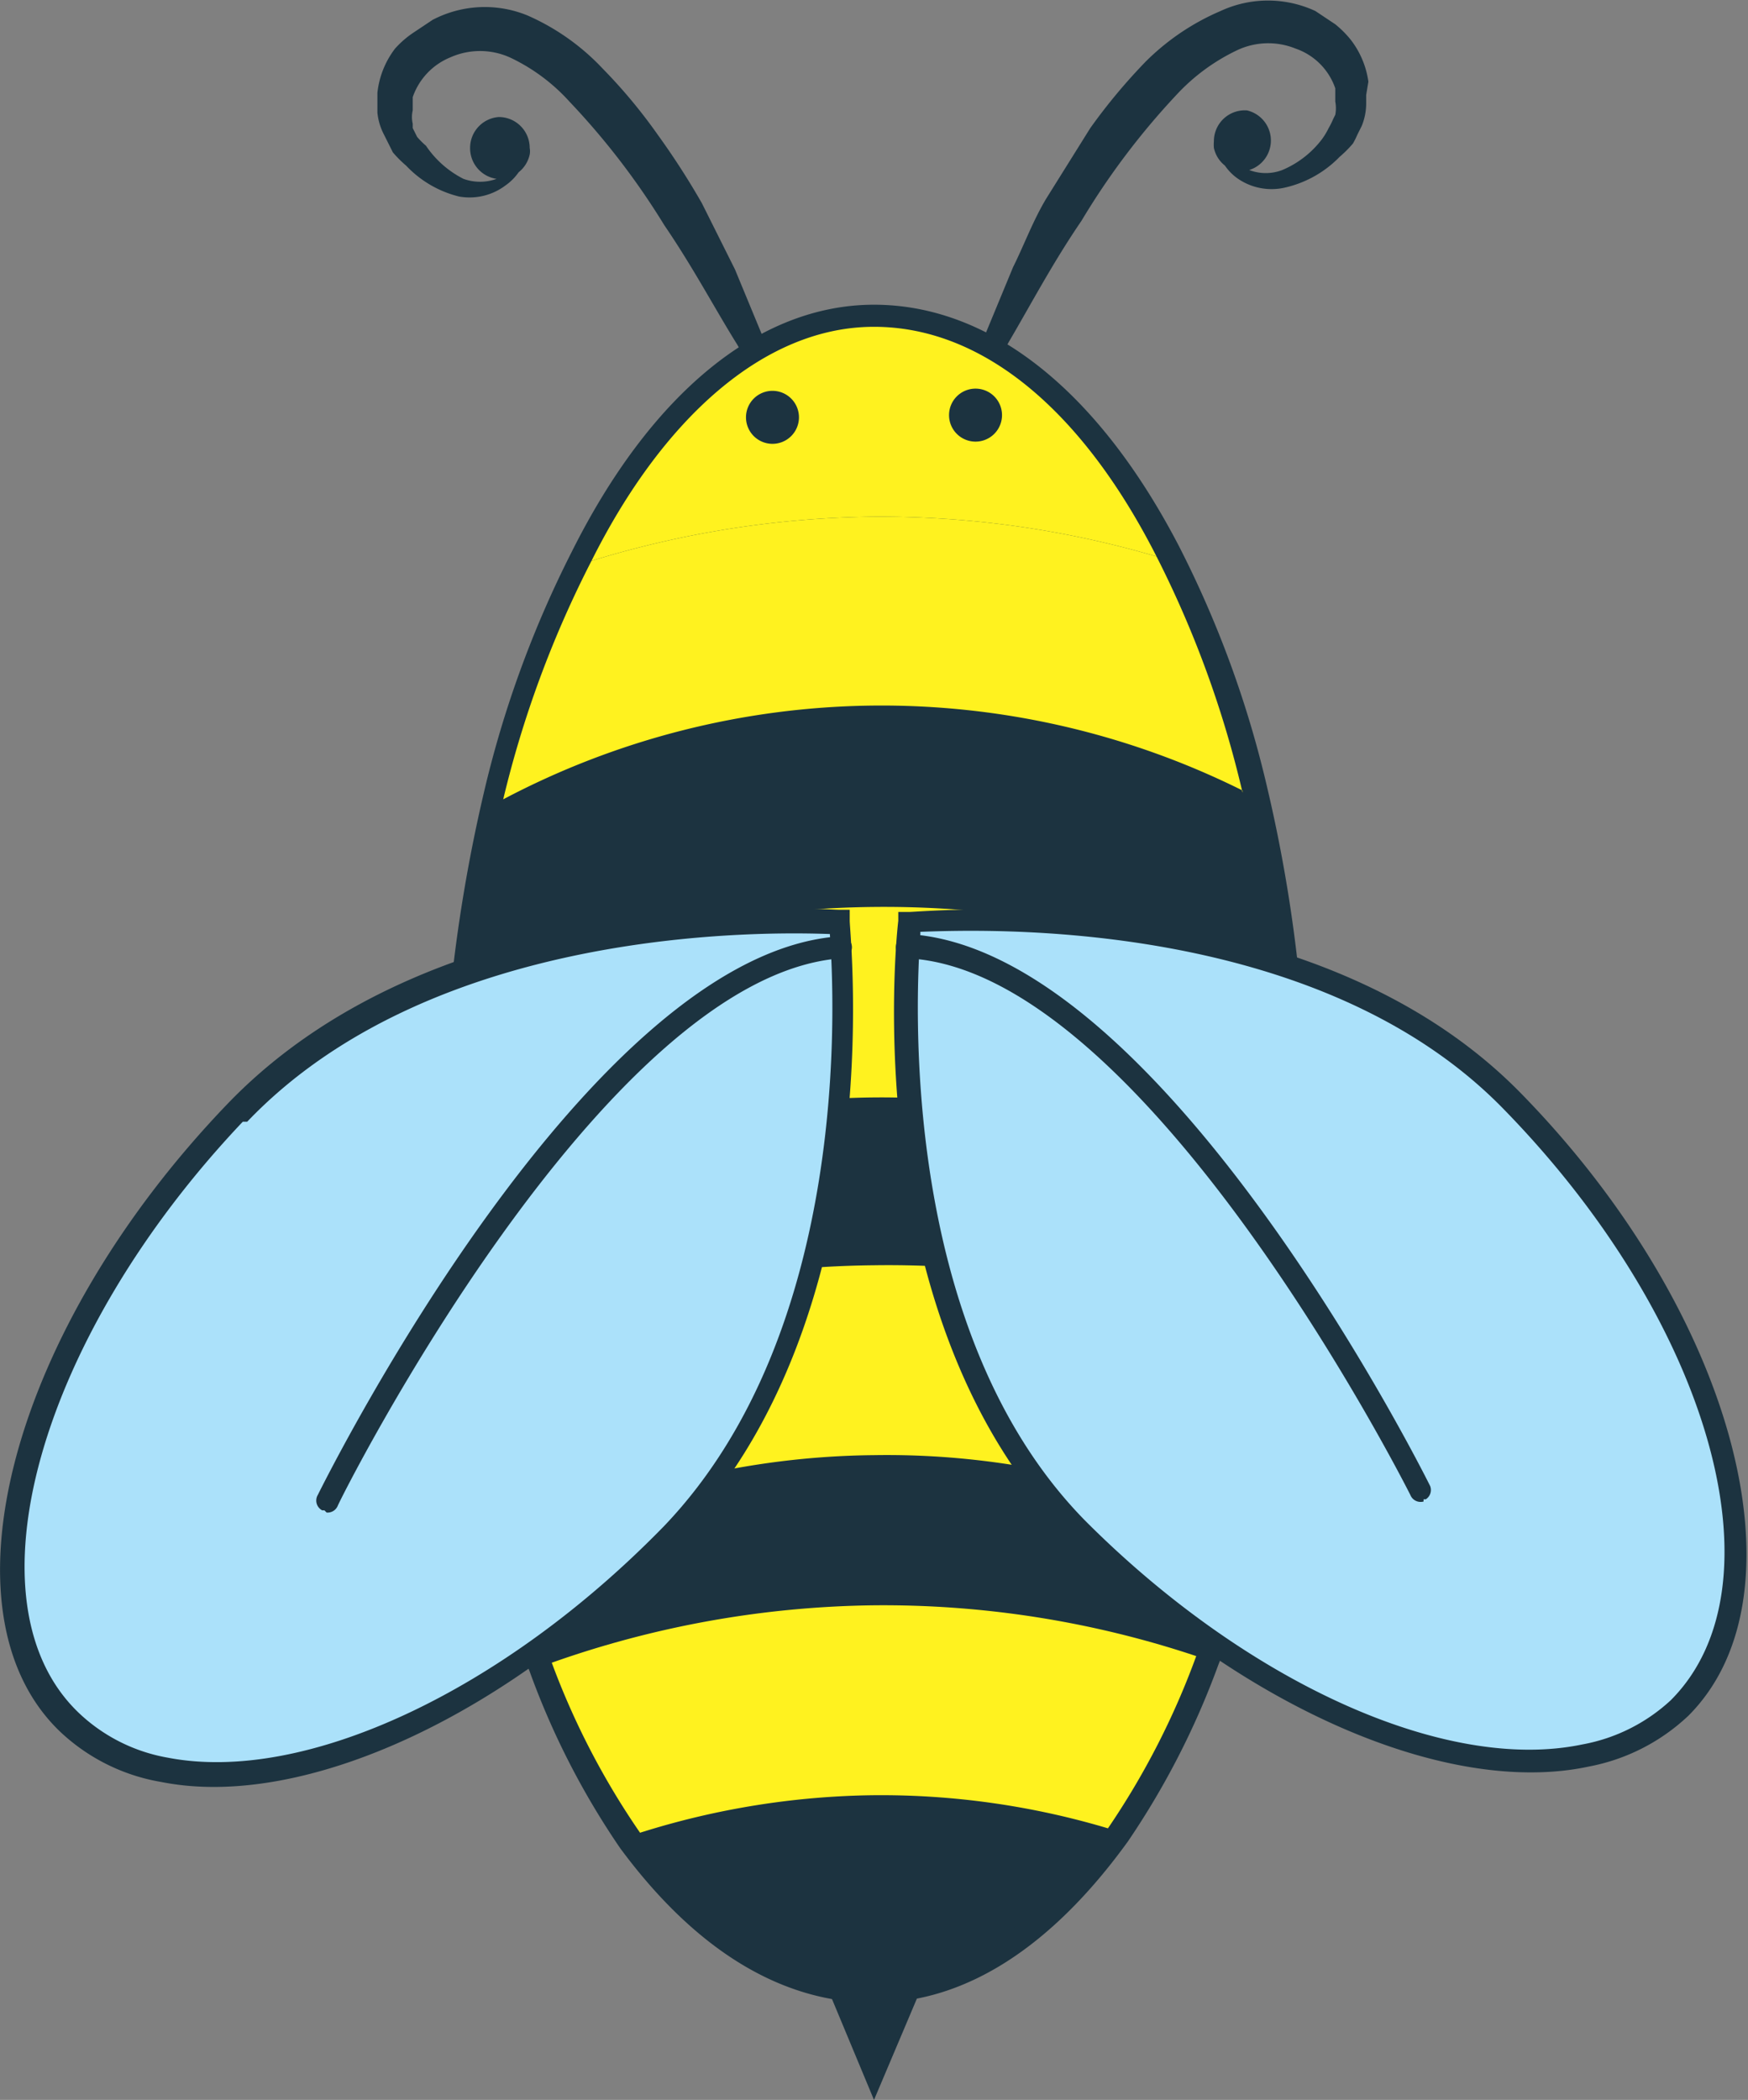 <svg xmlns="http://www.w3.org/2000/svg" viewBox="0 0 79.2 95.1"><rect x="0" y="0" width="79.2" height="95.1" fill="#808080" stroke="none"/><defs><style>.cls-1{fill:#1c3340}.cls-2{fill:#fff21f}.cls-3{fill:#abe1fa}</style></defs><g id="Layer_2" data-name="Layer 2"><g id="Layer_1-2" data-name="Layer 1"><path class="cls-1" d="M62 3.7a4 4 0 0 0-.8-1.9 4.6 4.6 0 0 0-.7-.7l-.9-.6a5.1 5.1 0 0 0-4.3 0 10.8 10.8 0 0 0-3.4 2.3 26.2 26.2 0 0 0-2.5 3l-2 3.2c-.6 1-1 2.1-1.5 3.1L44.7 15a43.6 43.6 0 0 0-2 6l3-5.5c1-1.7 2-3.6 3.3-5.5a33.4 33.4 0 0 1 4.3-5.7 9 9 0 0 1 2.7-2 3.3 3.3 0 0 1 2.7-.1A2.9 2.9 0 0 1 60.5 4v.6a1.6 1.6 0 0 1 0 .6l-.1.2a3.2 3.2 0 0 1-.2.4 3.2 3.2 0 0 1-.3.5 4.4 4.4 0 0 1-1.8 1.4 2.1 2.1 0 0 1-1.5 0 1.4 1.4 0 0 0-.1-2.7A1.4 1.4 0 0 0 55 6.4a1.8 1.8 0 0 0 0 .3 1.4 1.4 0 0 0 .5.8 2.3 2.3 0 0 0 .6.6 2.7 2.7 0 0 0 2.1.4 5 5 0 0 0 2.5-1.4 5.2 5.2 0 0 0 .6-.6 3.5 3.5 0 0 0 .2-.4l.2-.4a2.7 2.7 0 0 0 .2-1v-.4ZM17.1 4.2a4 4 0 0 1 .8-2 4.4 4.4 0 0 1 .8-.7l.9-.6a5.1 5.1 0 0 1 4.3-.2 10.4 10.4 0 0 1 3.4 2.4 24 24 0 0 1 2.5 3 34.6 34.6 0 0 1 2 3.1l1.5 3 1.2 2.9a43.9 43.9 0 0 1 2 6l-3.1-5.5c-1-1.6-2-3.5-3.3-5.4a33.6 33.6 0 0 0-4.3-5.6 8.5 8.5 0 0 0-2.7-2 3.3 3.3 0 0 0-2.7 0 3 3 0 0 0-1.7 1.8V5a1.3 1.3 0 0 0 0 .6v.2l.2.4a3.6 3.6 0 0 0 .4.4A4.5 4.5 0 0 0 21 8.1a2.2 2.2 0 0 0 1.5 0 1.4 1.4 0 0 1-1.2-1.4 1.4 1.4 0 0 1 1.3-1.4A1.4 1.4 0 0 1 24 6.7a.8.8 0 0 1 0 .3 1.4 1.4 0 0 1-.5.8 2.4 2.4 0 0 1-.6.6 2.7 2.7 0 0 1-2.1.5 4.9 4.9 0 0 1-2.4-1.4 5.2 5.2 0 0 1-.6-.6l-.2-.4-.2-.4a2.7 2.7 0 0 1-.3-1v-.4Z"/><path class="cls-1" d="M39.6 90.7c-4.2 0-8.1-2.4-11.5-7a35.5 35.5 0 0 1-4.1-8 45.9 45.9 0 0 1-1.8-5.6 63.3 63.3 0 0 1-1.6-8.8c-.3-2-.5-4.2-.5-6.4v-2.5c0-2.5 0-5 .3-7.4a71.3 71.3 0 0 1 1.5-9 48.3 48.3 0 0 1 4-11c3.6-7.2 8.5-11.2 13.7-11.2s10.1 3.8 13.8 10.9a47.5 47.5 0 0 1 4 10.9 67.5 67.5 0 0 1 1.5 9c.2 2.4.3 4.9.3 7.4v2.5c0 2.2-.2 4.3-.5 6.4a63.2 63.2 0 0 1-1.7 9 48.4 48.4 0 0 1-1.8 5.5 36.3 36.3 0 0 1-4.1 8c-3.4 4.7-7.3 7.3-11.5 7.3"/><path class="cls-1" d="M29 83c3 4.2 6.7 6.7 10.6 6.6s7.6-2.5 10.6-6.8a36 36 0 0 0-10.6-1.5A36.5 36.5 0 0 0 29 83M57.8 44.7a69.4 69.4 0 0 0-1.5-8.9 36.7 36.7 0 0 0-33.4.4 68.2 68.2 0 0 0-1.5 8.9 45.2 45.2 0 0 1 36.4-.4"/><path class="cls-2" d="M52.4 25.2c-3.3-6.5-7.8-10.4-12.8-10.4S30 19 26.8 25.4a45 45 0 0 1 12.8-2 44.5 44.5 0 0 1 12.8 1.8"/><path class="cls-1" d="M23.2 69.9a46.9 46.9 0 0 0 1.8 5.4 45.3 45.3 0 0 1 14.6-2.6A44.8 44.8 0 0 1 54.2 75a47.4 47.4 0 0 0 1.8-5.5 36.5 36.5 0 0 0-16.4-3.7 37 37 0 0 0-16.4 4M21.1 54.8q.1 3.3.5 6.4a45.5 45.5 0 0 1 18-4 44.7 44.7 0 0 1 18 3.6q.4-3 .5-6.3a36.8 36.8 0 0 0-18.5-4.8 37.3 37.3 0 0 0-18.5 5.1"/><path class="cls-2" d="M56.3 35.9a47.2 47.2 0 0 0-3.9-10.7 44.5 44.5 0 0 0-12.8-1.8 45 45 0 0 0-12.8 2 48 48 0 0 0-4 10.8 36.7 36.7 0 0 1 33.5-.4M57.8 44.7a45.2 45.2 0 0 0-36.4.4q-.3 3.6-.3 7.3v2.4a37.3 37.3 0 0 1 18.5-5.1 36.8 36.8 0 0 1 18.5 4.8V52q0-3.7-.4-7.3M21.6 61.2a63.2 63.2 0 0 0 1.6 8.7 37 37 0 0 1 16.4-4A36.5 36.5 0 0 1 56 69.5a62.8 62.8 0 0 0 1.6-8.7 44.7 44.7 0 0 0-18-3.5 45.5 45.5 0 0 0-18 3.9M25 75.3a34.8 34.8 0 0 0 4 7.7 36.5 36.5 0 0 1 10.6-1.7 36 36 0 0 1 10.6 1.5 35.3 35.3 0 0 0 4-7.8 44.8 44.8 0 0 0-14.6-2.3A45.3 45.3 0 0 0 25 75.3"/><path class="cls-1" d="m39.6 95.1-3.5-8.4 7.1-.1-3.6 8.5z"/><path class="cls-3" d="M48.9 69.2c-9.7-9.8-7.7-27.4-7.7-27.4s17.6-1.8 27.3 8 13 22.1 7.6 27.5-17.6 1.8-27.2-8"/><path class="cls-1" d="M41.7 42.3c-.2 2.8-1 18 7.5 26.6 7.3 7.3 16.3 11.4 22.5 10.1a8 8 0 0 0 4-2c5.2-5.2 1.8-17.2-7.6-26.8-8.5-8.7-23.6-8.1-26.4-8M72 80c-6.5 1.4-16-2.8-23.5-10.4-9.7-9.8-7.9-27.1-7.8-27.9v-.4h.5c.7 0 18-1.7 27.7 8.2S82 72.2 76.5 77.7A9 9 0 0 1 72 80"/><path class="cls-1" d="M64.5 68a.5.5 0 0 1-.6-.3c-.1-.2-12-23.8-22.8-24.3a.5.5 0 0 1-.5-.6.6.6 0 0 1 .5-.5c11.4.6 23.2 24 23.7 25a.5.5 0 0 1-.2.6h-.1"/><path class="cls-3" d="M30.4 69.4C40 59.4 38 41.8 38 41.8s-17.6-1.4-27.3 8.6-13 22.4-7.6 27.6 17.6 1.4 27.3-8.6"/><path class="cls-1" d="M11 50.8C1.8 60.5-1.7 72.6 3.6 77.6a7.8 7.8 0 0 0 4 2c6.2 1.2 15.2-3 22.5-10.5 8.5-8.9 7.7-24 7.5-26.8-2.8-.1-17.9-.4-26.4 8.5M2.7 78.4C-2.9 73 .5 60.2 10.3 50s27-8.8 27.7-8.8h.5v.5c0 .7 1.9 18-7.8 28-7.4 7.9-16.9 12.3-23.4 11a8.8 8.8 0 0 1-4.6-2.3"/><path class="cls-1" d="M14.8 68.5a.5.5 0 0 0 .5-.3c.1-.3 12-24 22.8-24.8a.5.5 0 0 0 0-1c-11.4.7-23.2 24.3-23.7 25.3a.5.5 0 0 0 .2.7h.1M45.4 18.8a1.2 1.2 0 0 1-1.2 1.2 1.2 1.2 0 0 1-1.2-1.2 1.2 1.2 0 0 1 1.2-1.2 1.2 1.2 0 0 1 1.2 1.2M36.2 18.9a1.2 1.2 0 0 1-1.2 1.2 1.2 1.2 0 0 1-1.2-1.2 1.2 1.2 0 0 1 1.2-1.2 1.2 1.2 0 0 1 1.2 1.2"/></g></g></svg>